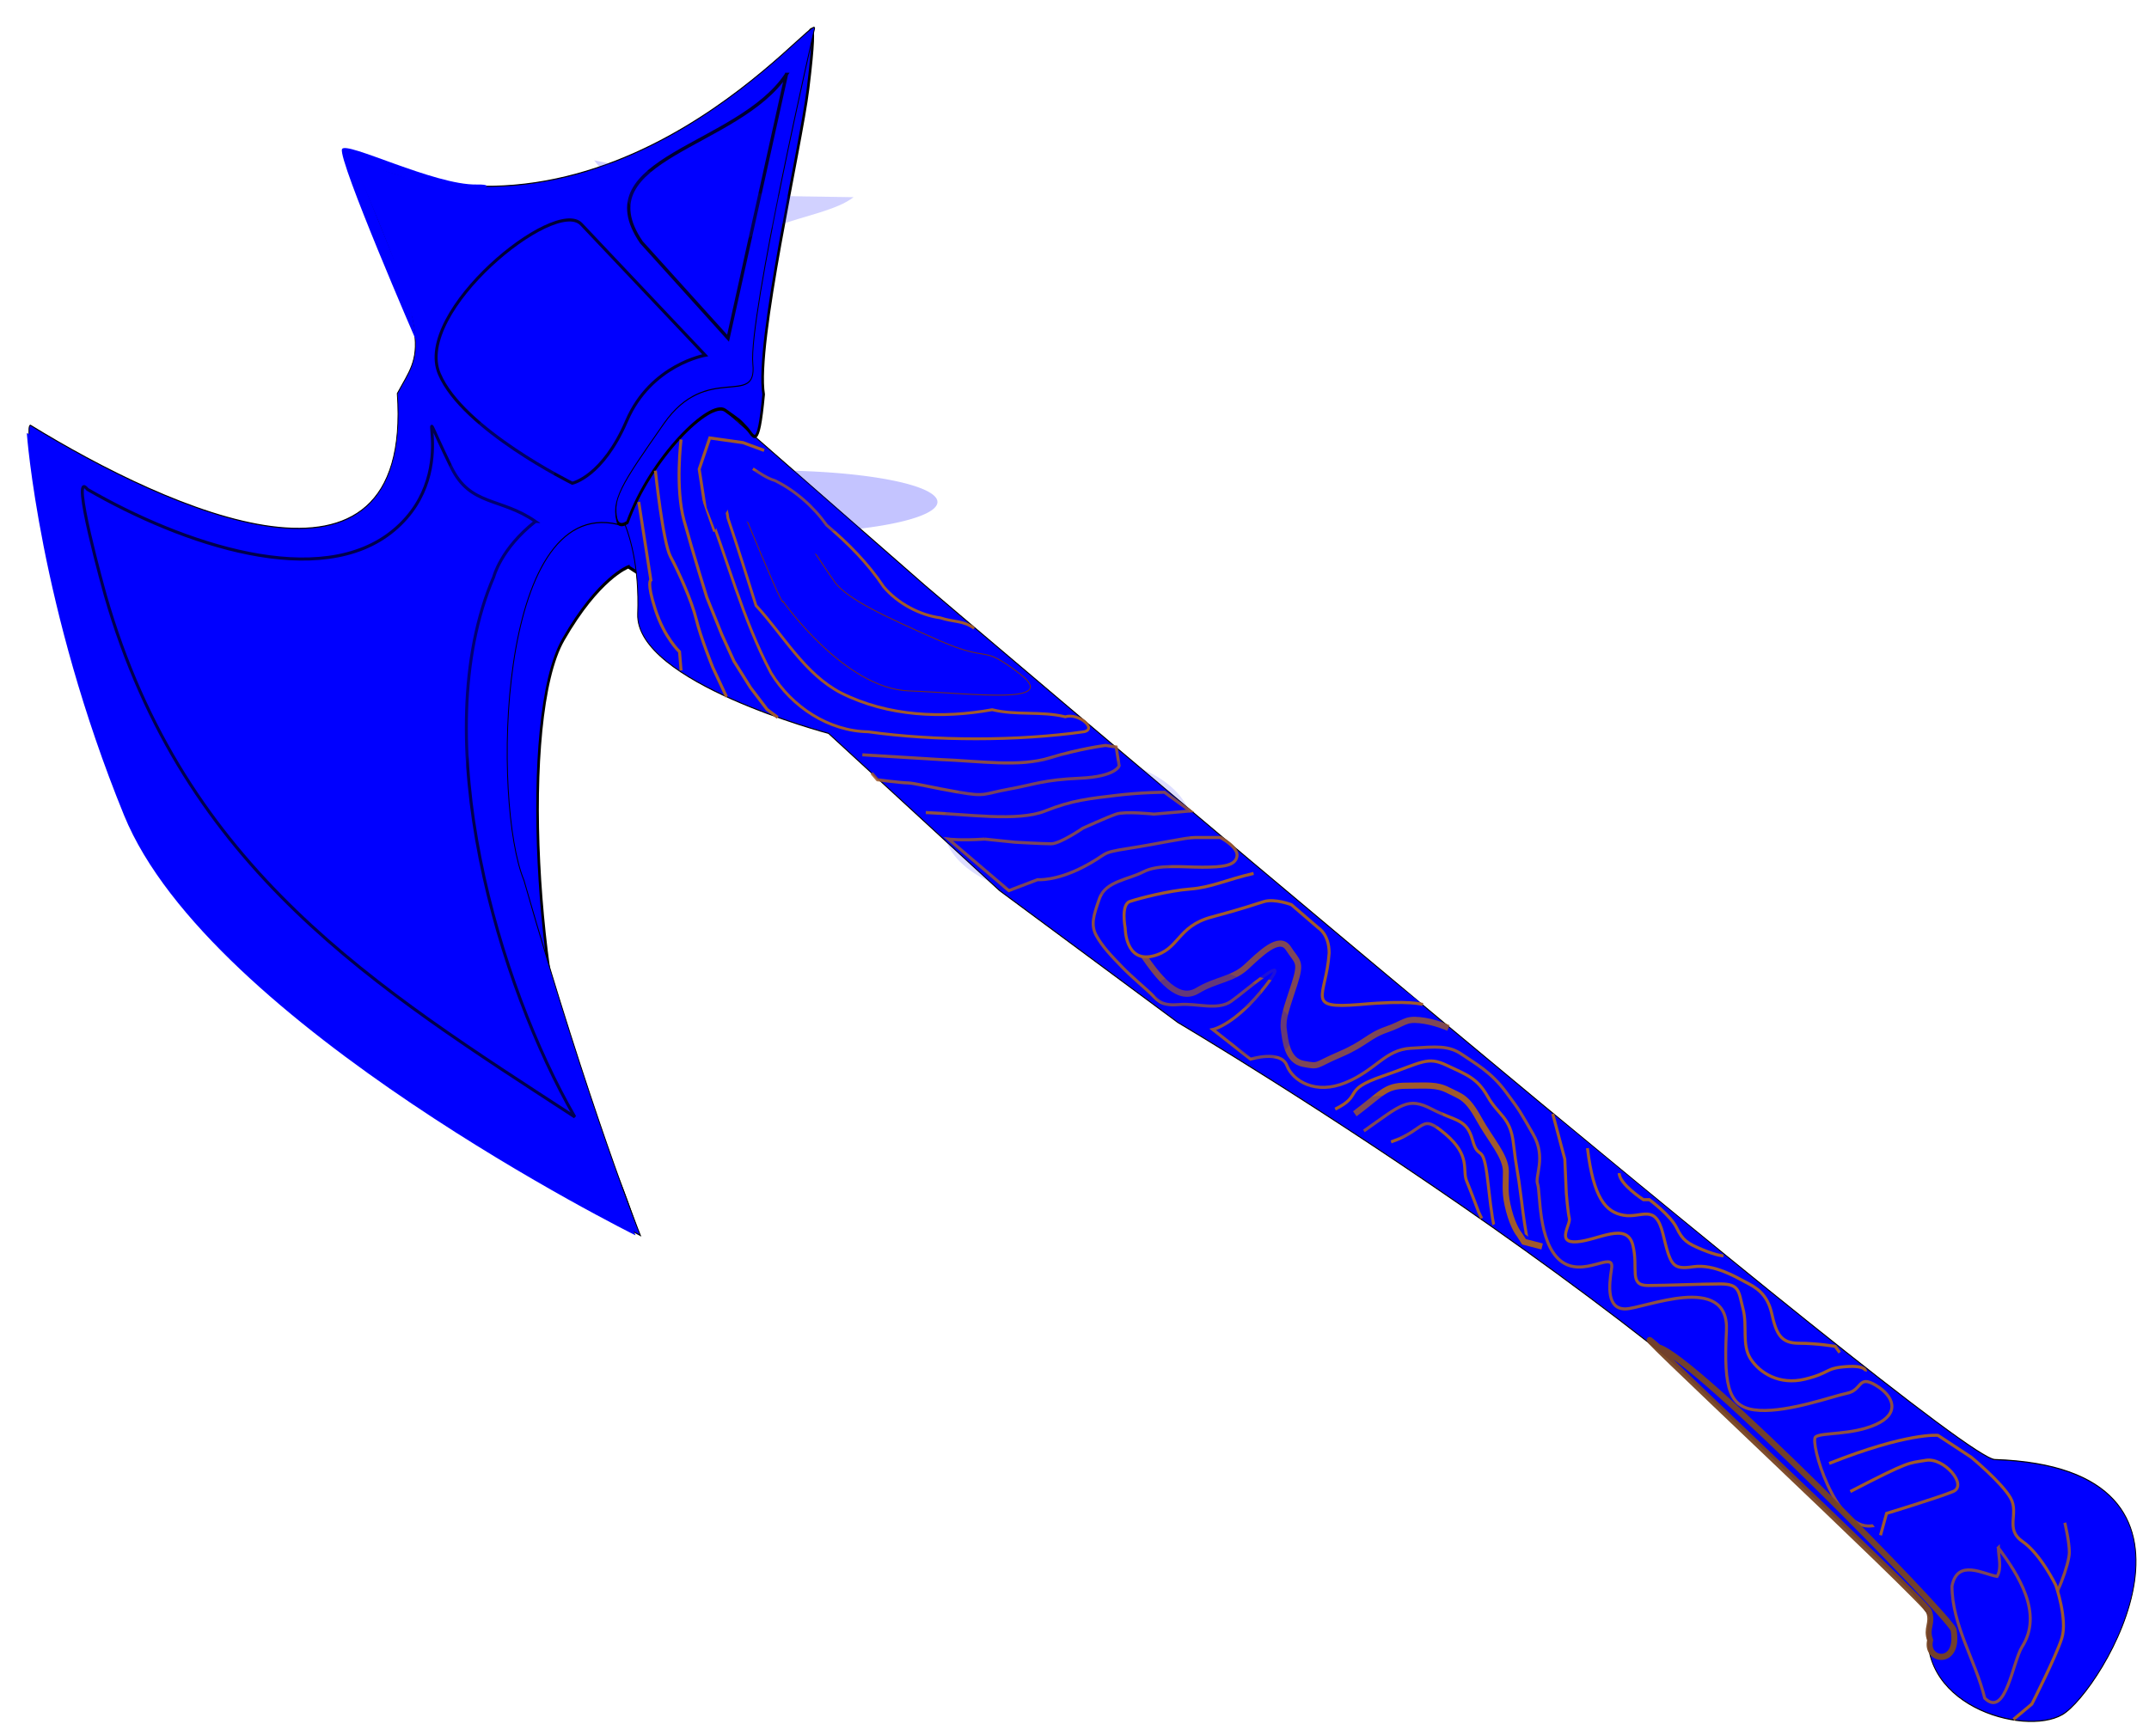 <?xml version="1.0" encoding="UTF-8"?>
<svg width="686.888" height="555.097" xmlns="http://www.w3.org/2000/svg" xmlns:svg="http://www.w3.org/2000/svg">
 <defs>
  <filter id="filter3851" x="-0.145" width="1.289" y="-0.1" height="1.2">
   <feGaussianBlur stdDeviation="6.857" id="feGaussianBlur3853"/>
  </filter>
  <filter id="filter3855" x="-0.204" width="1.409" y="-0.059" height="1.118">
   <feGaussianBlur stdDeviation="7.202" id="feGaussianBlur3857"/>
  </filter>
  <filter id="filter4400" x="-0.126" width="1.252" y="-0.101" height="1.201">
   <feGaussianBlur stdDeviation="6.817" id="feGaussianBlur4402"/>
  </filter>
 </defs>
 <g>
  <title>Layer 1</title>
  <g id="layer1">
   <g id="g3863" transform="matrix(0.956,0,0,0.988,9.702,8.804) ">
    <g id="g2273">
     <g id="g2257" transform="matrix(0.29,0,0,0.356,167.809,34.475) ">
      <path fill="#0000ff" fill-rule="evenodd" stroke="#000000" stroke-width="3" id="path2235" d="m110.745,393.368c0,0 -33.931,9.691 -74.931,66.089c-51.299,70.565 -31.114,328.149 22.125,426.448c39.682,73.269 25.19,24.28 63.088,111.8l-193.764,-144.418l2.857,-482.857l77.143,-117.143l65.714,-22.857l77.143,134.286l0,48.571l-39.374,-19.919z"/>
      <path fill="#0000ff" fill-rule="evenodd" stroke="#000000" stroke-width="1px" id="path2233" d="m-44.166,109.986c-11.429,-2.857 -5.714,0 -54.286,28.571c-44.94,26.435 -51.429,-5.271 -51.429,-5.271l14.286,25.714l214.286,160c0,0 46.835,30.617 42.857,117.143c-2.857,62.143 220,108.571 220,108.571l197.143,142.857l205.714,120c0,0 677.715,315.593 867.18,540.772c-22.621,78.867 107.749,108.546 152.396,88.286c44.648,-20.26 203.184,-224.371 -77.745,-231.842c-51.995,-1.366 -1233.259,-794.359 -1233.259,-794.359l-248.571,-171.429l-228.571,-140.444l-20,11.429z"/>
      <path fill="#0000ff" fill-rule="evenodd" stroke="#000000" stroke-width="3" id="path2237" d="m315.834,-83.856c0,0 15.6,-43.908 2.068,42.857c-8.248,52.882 -60.719,231.312 -51.144,277.647c-6.275,53.276 -11.392,37.499 -19.603,30.512c-8.827,-7.512 -8.016,-6.703 -24.856,-16.162c-17.133,-9.624 -85.65,42.841 -112.651,102.038c-64.871,32.543 114.756,-356.892 114.756,-356.892l68.571,-68.571l22.857,-11.429z"/>
      <path fill="#0000ff" fill-rule="evenodd" stroke="#000000" stroke-width="1px" id="path2231" d="m151.726,263.196c-49.193,55.592 -61.719,69.665 -53.17,91.529c-140.219,-25.815 -144.536,254.945 -108.136,323.587c75.706,208.199 134.286,322.857 134.286,322.857c0,0 -539.083,-229.848 -614.585,-439.311c-110.707,-307.129 -88.571,-297.143 -88.571,-297.143c159.728,77.236 441.308,177.929 422.857,-28.894c26.863,-39.349 43.739,-38.165 -53.637,-214.821c304.308,105.099 539.984,-137.221 534.648,-116.805c0,0 -76.461,262.43 -71.099,304.835c5.111,40.419 -52.809,-2.091 -102.591,54.166z"/>
     </g>
     <path fill="#0000ff" fill-rule="evenodd" stroke-width="1px" id="path2263" d="m189.766,373.172c-45.824,-33.112 -142.734,-57.97 -178.806,-203.684c-6.413,-25.906 -1.005,-21.453 -5.235,-31.046c-2.902,-6.583 -6.908,-7.168 -6.908,-7.168c0,0 4.147,56.343 32.517,123.649c28.488,67.588 171.004,135.907 171.004,135.907c0,0 -1.756,-5.314 -12.572,-17.658z"/>
     <path fill="#0000ff" fill-rule="evenodd" stroke="#000033" stroke-width="1px" stroke-opacity="0.879" id="path2265" d="m168.869,159.818c-11.617,-7.829 -21.74,-4.897 -28.081,-17.418c-16.013,-31.619 5.432,0.172 -19.193,20.203c-24.486,19.919 -70.726,4.596 -102.485,-13.154c-6.138,-7.468 5.929,34.173 5.929,34.173c26.317,88.944 91.106,127.386 156.992,168.89c-25.197,-42.171 -50.234,-122.754 -27.101,-174.756c0,0 2.322,-9.099 13.939,-17.938z"/>
     <path fill="#0000ff" fill-rule="evenodd" stroke="#000024" stroke-width="1.1px" stroke-opacity="0.948" id="path2267" d="m252.795,15.171c-16.038,23.531 -67.777,27.001 -48.485,54.321l28.964,31.048l19.521,-85.369z"/>
     <path fill="#0000ff" fill-rule="evenodd" stroke="#000036" stroke-width="1px" id="path2269" d="m136.747,112.096c-8.797,-20.127 38.664,-57.457 47.457,-48.46l41.437,42.399c0,0 -18.183,3.03 -26.264,21.213c-8.081,18.183 -18.183,20.203 -18.183,20.203c0,0 -36.613,-17.432 -44.447,-35.355z"/>
     <path fill="#0000ff" fill-rule="evenodd" stroke-width="1px" id="path2271" d="m149.272,50.799c8.105,-0.158 0.156,3.004 -10.147,1.009c-10.303,-1.996 -30.708,-8.276 -30.708,-8.276l17.969,42.926l2.875,15.478c0,0 -26.391,-58.883 -25.072,-62.554c1.048,-2.917 30.913,11.695 45.084,11.418z"/>
    </g>
    <path opacity="0.86" fill="#0000ff" fill-rule="evenodd" stroke="#803300" stroke-width="0.317px" id="path3331" d="m251.692,185.733c0,0 20.449,28.131 41.946,28.912c21.498,0.781 50.86,4.688 37.227,-5.47c-13.633,-10.158 -8.914,-3.126 -27.265,-10.94c-18.352,-7.814 -30.411,-13.284 -34.606,-18.754c-4.195,-5.47 -14.157,-21.879 -20.449,-25.005c-6.292,-3.126 -17.827,-15.628 -9.438,3.907c8.389,19.535 12.584,28.912 12.584,27.349z"/>
    <path fill="#0000ff" fill-rule="evenodd" stroke="#a05a2c" stroke-width="0.921px" id="path3333" d="m225.601,153.472c7.439,18.43 12.483,37.908 22.065,55.417c6.98,11.002 19.275,18.764 32.454,19.002c22.257,3.03 49.994,3.03 72.244,-0.03c4.367,-0.99 -2.043,-6.165 -6.354,-4.829c-8.147,-1.928 -16.286,-0.352 -24.429,-2.294c-16.604,2.91 -34.732,2.237 -50.534,-5.426c-12.287,-6.198 -19.22,-18.645 -28.432,-28.282c-3.08,-9.458 -6.125,-18.94 -9.402,-28.32c-0.517,-5.879 -7.377,-15.635 -0.427,-19.106c6.147,-0.177 10.472,5.379 16.188,7.008c6.86,3.293 12.791,8.348 17.286,14.428c7.124,5.822 13.774,12.299 19.01,19.896c4.719,5.473 12.316,9.248 18.991,10.075c4.14,1.389 7.809,0.82 11.283,3.412"/>
    <path fill="#0000ff" fill-rule="evenodd" stroke="#a05a2c" stroke-width="1px" id="path3343" d="m245.339,136.845l-7.071,-2.525l-11.112,-1.515l-3.536,10.102l2.02,12.627l0,0l3.03,7.576l0,0"/>
    <path fill="#0000ff" fill-rule="evenodd" stroke="#a05a2c" stroke-width="1px" id="path3345" d="m217.56,133.309c0,0 -2.02,15.657 1.01,26.264c3.03,10.607 7.576,24.749 7.576,24.749l5.051,12.122l4.041,8.586l5.556,8.586l5.556,7.071l3.533,2.547"/>
    <path fill="#0000ff" fill-rule="evenodd" stroke="#a05a2c" stroke-width="1px" id="path3347" d="m208.973,143.411c0,0 2.525,23.234 5.051,27.779c2.525,4.546 7.071,14.142 8.586,20.203c1.515,6.061 5.556,15.657 5.556,15.657l4.582,9.515"/>
    <path fill="#0000ff" fill-rule="evenodd" stroke="#a05a2c" stroke-width="1px" id="path3349" d="m203.417,153.512l4.041,25.254c0,0 -1.515,0.505 1.515,9.596c3.03,9.091 8.081,13.637 8.081,13.637l0.505,6.061"/>
    <path opacity="0.848" fill="#0000ff" fill-rule="evenodd" stroke="#a05a2c" stroke-width="1px" id="path3351" d="m278.169,235.334l25.759,1.515c13.637,0.505 26.769,2.525 36.871,-0.505c10.102,-3.03 18.688,-4.041 18.688,-4.041l3.536,0.505l1.01,6.061c0,0 -1.01,3.536 -13.132,4.041c-12.122,0.505 -15.152,2.02 -23.739,3.536c-8.586,1.515 -7.576,2.525 -16.668,1.01c-9.091,-1.515 -15.152,-3.03 -17.173,-3.03c-2.02,0 -10.102,-1.01 -10.102,-1.01l-1.912,-2.143"/>
    <path opacity="0.89" fill="#0000ff" fill-rule="evenodd" stroke="#a05a2c" stroke-width="1px" id="path3353" d="m299.382,254.022c13.637,0.505 30.81,3.03 39.901,-0.505c9.091,-3.536 15.152,-4.041 23.739,-5.051c8.586,-1.01 16.162,-1.01 16.162,-1.01l8.586,6.061l-12.122,1.01c0,0 -9.596,-1.01 -12.627,0c-3.03,1.01 -11.112,4.546 -11.112,4.546c0,0 -7.576,5.051 -10.607,5.051c-3.03,0 -12.122,-0.505 -12.122,-0.505l-10.102,-1.01m0,0c-8.081,0.505 -12.122,0 -12.122,0l20.203,16.668l9.596,-3.536c0,0 6.061,0.505 15.152,-4.041c9.091,-4.546 5.051,-4.546 15.152,-6.061c10.102,-1.515 19.193,-3.536 22.223,-3.536c3.03,0 8.586,0 8.586,0c0,0 6.061,3.03 5.556,6.061c-0.505,3.03 -4.546,3.536 -11.617,3.536c-7.071,0 -14.647,-1.01 -19.698,1.515c-5.051,2.525 -12.627,3.03 -14.647,8.586c-2.02,5.556 -3.03,8.586 -1.01,12.122c2.02,3.536 5.051,6.566 8.586,10.102c3.536,3.536 8.081,7.071 10.102,9.091c2.02,2.02 3.536,3.536 9.091,3.03c5.556,-0.505 12.627,2.02 17.173,-1.01c4.546,-3.03 21.718,-17.678 11.617,-5.051c-10.102,12.627 -17.678,14.142 -17.678,14.142l12.627,9.596c0,0 10.102,-3.03 12.122,2.02c2.02,5.051 9.596,9.596 19.698,5.556c10.102,-4.041 13.132,-10.607 21.718,-11.112c8.586,-0.505 12.627,-1.01 17.173,2.02c4.546,3.03 9.596,5.556 14.647,12.122c5.051,6.566 4.546,6.061 9.091,13.637c4.546,7.576 0.505,13.637 1.515,16.162c1.01,2.525 0,18.688 7.576,24.749c7.576,6.061 18.183,-3.536 17.173,2.525c-1.01,6.061 -1.515,13.132 4.546,13.132c6.061,0 34.85,-12.122 33.84,7.071c-1.01,19.193 1.01,25.254 11.112,25.759c10.102,0.505 24.244,-4.546 29.294,-5.556c5.051,-1.01 3.536,-6.061 9.596,-2.525c6.061,3.536 8.081,9.091 0,12.627c-8.081,3.536 -18.183,2.525 -20.203,4.041c-2.02,1.515 6.566,30.305 18.688,28.789c12.122,-1.515 18.688,2.02 26.769,-4.546c8.081,-6.566 6.566,-10.102 9.596,-8.586c3.03,1.515 6.061,13.637 -3.03,17.678c-9.091,4.041 -16.162,1.01 -16.162,9.091c0,8.081 19.698,22.728 25.254,20.203c5.556,-2.525 13.132,-7.071 16.162,-8.081c3.03,-1.01 7.576,-13.637 7.576,-17.173c0,-3.536 -1.515,-9.596 -1.515,-9.596"/>
    <path fill="#0000ff" fill-rule="evenodd" stroke="#a05a2c" stroke-width="1px" id="path3355" d="m436.258,349.987c9.596,-4.546 2.02,-6.061 15.657,-10.607c13.637,-4.546 15.152,-6.566 21.718,-3.536c6.566,3.03 10.102,4.041 13.637,10.102c3.536,6.061 7.576,6.566 8.586,15.152c1.01,8.586 1.515,9.091 2.525,17.173c1.01,8.081 1.515,10.607 2.02,13.637"/>
    <path fill="#0000ff" fill-rule="evenodd" stroke="#a05a2c" stroke-width="2" id="path3357" d="m442.824,351.502c9.091,-6.566 10.102,-9.091 17.173,-9.091c7.071,0 10.102,-0.505 14.142,1.515c4.041,2.02 6.061,2.02 10.102,9.091c4.041,7.071 9.091,12.122 9.091,17.173c0,5.051 -0.505,7.071 1.01,12.627c1.515,5.556 3.452,7.698 3.452,7.698l1.599,2.404l6.061,1.515"/>
    <path fill="#0000ff" fill-rule="evenodd" stroke="#a05a2c" stroke-width="1px" id="path3359" d="m445.854,357.058c12.627,-8.586 14.647,-11.112 22.728,-7.071c8.081,4.041 11.617,3.03 13.637,10.102c2.02,7.071 3.536,0 5.051,13.132c1.515,13.132 2.02,14.142 2.02,14.142"/>
    <path fill="#0000ff" fill-rule="evenodd" stroke="#a05a2c" stroke-width="1px" id="path3361" d="m454.945,360.593c12.122,-4.041 9.596,-9.596 18.183,-2.525c8.586,7.071 5.556,11.617 7.071,15.152c1.515,3.536 4.041,10.102 4.041,10.102l1.01,2.02"/>
    <path opacity="0.796" fill="#0000ff" fill-rule="evenodd" stroke="#a05a2c" stroke-width="2" id="path3363" d="m369.588,296.449c8.586,13.132 14.647,18.688 20.708,15.152c6.061,-3.536 11.617,-3.536 16.162,-7.576c4.546,-4.041 11.112,-10.607 14.142,-6.061c3.03,4.546 4.546,4.041 2.02,11.617c-2.525,7.576 -4.041,11.112 -3.536,14.647c0.505,3.536 1.01,10.102 6.566,11.112c5.556,1.01 3.536,0.505 12.122,-3.03c8.586,-3.536 9.596,-6.061 15.657,-8.081c6.061,-2.02 6.061,-3.536 11.112,-3.03c5.051,0.505 9.596,2.525 9.596,2.525"/>
    <path fill="#0000ff" fill-rule="evenodd" stroke="#a05a2c" stroke-width="1px" id="path3365" d="m408.984,273.72c-9.091,2.02 -14.142,4.546 -21.213,5.051c-7.071,0.505 -17.173,3.03 -20.203,4.041c-3.03,1.01 -1.515,8.586 -1.515,8.586c0,0 0,11.112 9.091,9.091c9.091,-2.02 8.081,-9.596 19.698,-12.627c11.617,-3.03 14.142,-4.041 17.678,-5.051c3.536,-1.01 9.091,1.01 9.091,1.01l9.091,7.576c0,0 3.536,2.02 3.536,8.081c-1.032,14.286 -8.336,18.117 10.102,16.668c17.173,-1.515 21.213,0 21.213,0"/>
    <path fill="#0000ff" fill-rule="evenodd" stroke="#a05a2c" stroke-width="1px" id="path3367" d="m508.989,351.502l4.041,14.647l0.505,11.112c0,0 0.505,6.061 1.01,8.081c0.505,2.02 -4.546,8.081 2.525,7.576c7.071,-0.505 16.668,-6.566 18.688,1.01c2.02,7.576 -1.515,13.132 5.051,13.132c6.566,0 17.678,-0.505 24.244,-0.505c6.566,0 6.061,2.525 7.576,8.081c1.515,5.556 -0.505,11.617 2.525,16.162c3.03,4.546 9.596,8.586 18.183,6.566c8.586,-2.02 6.566,-3.536 13.637,-4.041c7.071,-0.505 6.566,1.515 6.566,1.515"/>
    <path fill="#0000ff" fill-rule="evenodd" stroke="#a05a2c" stroke-width="1px" id="path3369" d="m520.605,362.614c2.02,16.162 6.061,20.708 12.122,21.718c6.061,1.01 10.607,-4.041 13.132,6.061c2.525,10.102 3.03,11.617 10.102,10.607c7.071,-1.01 14.647,3.536 17.678,5.051c3.03,1.515 7.071,3.536 8.586,10.102c1.515,6.566 3.03,9.596 9.091,9.596c6.061,0 12.122,1.01 12.122,1.01l1.515,2.02"/>
    <path fill="#0000ff" fill-rule="evenodd" stroke="#a05a2c" stroke-width="1px" id="path3371" d="m531.212,370.695c0,3.536 8.081,8.586 8.081,8.586l2.02,0c0,0 7.071,5.051 9.091,9.091c2.02,4.041 3.536,5.051 8.586,7.071c5.051,2.02 7.071,2.02 7.071,2.02"/>
    <path fill="#0000ff" fill-rule="evenodd" stroke="#a05a2c" stroke-width="1px" id="path3373" d="m601.418,464.639c26.264,-10.102 36.365,-9.091 36.365,-9.091l11.112,7.071c0,0 10.102,8.081 13.132,13.132c3.03,5.051 -2.02,10.102 4.041,14.142c6.061,4.041 11.112,14.142 11.112,14.142c0,0 4.018,11.106 2.02,17.173c-1.997,6.067 -10.004,21.28 -10.004,21.28l-6.158,4.984"/>
    <path fill="#0000ff" fill-rule="evenodd" stroke="#a05a2c" stroke-width="1px" id="path3375" d="m608.489,473.731c20.203,-10.102 19.193,-9.091 25.254,-10.102c6.061,-1.01 14.142,8.081 9.091,10.102c-5.051,2.02 -22.223,7.071 -22.223,7.071l-2.02,7.071"/>
    <path opacity="0.838" fill="#0000ff" fill-rule="evenodd" stroke="#a05a2c" stroke-width="1px" id="path3377" d="m657.986,491.913c6.668,8.776 15.102,21.248 7.91,32.089c-3.147,4.904 -5.459,23.214 -12.467,16.587c-3.066,-12.177 -10.931,-23.591 -10.942,-36.264c1.816,-9.071 10.69,-3.738 15.083,-3.136c1.659,-2.798 0.445,-6.247 0.417,-9.277z"/>
    <path fill="#0000ff" stroke="#784421" stroke-width="2" stroke-linecap="round" stroke-linejoin="round" stroke-miterlimit="4" stroke-dashoffset="0" stroke-opacity="0.948" id="path3388" d="m544.394,427.099c12.382,3.254 96.159,86.021 98.609,91.317c2.214,12.024 -9.647,10.286 -7.813,3.421c-1.53,-3.941 1.004,-5.306 -0.377,-9.261c-0.183,-2.599 -113.137,-104.651 -90.418,-85.477z"/>
    <path opacity="0.18" fill="#0000ff" fill-rule="evenodd" stroke-width="1px" id="path3394" d="m223.46,85.02l-34.952,-42.052l59.467,11.521l27.255,0.408c-11.066,8.318 -41.812,6.938 -51.769,30.123z"/>
    <path opacity="0.13" fill="#0000ff" stroke-width="2" stroke-linecap="round" stroke-linejoin="round" stroke-miterlimit="4" stroke-dashoffset="0" stroke-opacity="0.948" id="path3819" d="m344.073,235.334a41.488,23.106 0 1 1 -27.457,7.182"/>
    <path opacity="0.231" fill="#0000ff" stroke-width="2" stroke-linecap="round" stroke-linejoin="round" stroke-miterlimit="4" stroke-dashoffset="0" stroke-opacity="0.948" id="path3827" d="m256.849,163.603a23.479,-4.312 0 1 1 -18.331,-20.143"/>
    <path opacity="0.182" fill="#0000ff" stroke-width="2" stroke-linecap="round" stroke-linejoin="round" stroke-miterlimit="4" stroke-dashoffset="0" stroke-opacity="0.948" id="path3831" d="m408.633,315.934a10.176,9.295 0 1 1 -6.757,7.339"/>
    <path opacity="0.195" fill="#0000ff" stroke-width="2" stroke-linecap="round" stroke-linejoin="round" stroke-miterlimit="4" stroke-dashoffset="0" stroke-opacity="0.948" id="path3847" d="m471.515,350.319a17.565,6.969 0 1 1 -12.074,-4.557"/>
    <path opacity="0.24" fill="#0000ff" stroke-width="2" stroke-linecap="round" stroke-linejoin="round" stroke-miterlimit="4" stroke-dashoffset="0" stroke-opacity="0.948" filter="url(#filter3855)" id="path3835" d="m663.257,481.729a18.888,21.119 0 1 1 -12.983,-13.811"/>
    <path opacity="0.211" fill="#0000ff" stroke-width="2" stroke-linecap="round" stroke-linejoin="round" stroke-miterlimit="4" stroke-dashoffset="0" stroke-opacity="0.948" filter="url(#filter3851)" id="path3843" d="m558.668,402.059a17.565,6.969 0 1 1 -12.074,-4.557"/>
    <path opacity="0.21" fill="#0000ff" stroke-width="2" stroke-linecap="round" stroke-linejoin="round" stroke-miterlimit="4" stroke-dashoffset="0" stroke-opacity="0.948" id="path3801" d="m410.581,309.872a17.941,7.107 0 1 1 -12.332,-4.648"/>
   </g>
   <path opacity="0.46" fill="#0000ff" fill-rule="evenodd" stroke-width="1px" filter="url(#filter4400)" id="path3958" d="m33.571,166.525c-11.685,7.787 18.084,32.239 8.898,43.078c7.649,5.286 16.429,-0.426 24.173,-2.346c11.76,-2.298 7.571,2.712 19.508,1.339c-8.243,10.01 -13.049,-0.371 -22.069,8.587c-5.204,2.838 -16.287,11.617 -9.359,18.828c10.04,-0.043 21.248,-9.847 30.518,-12.569c12.629,-5.955 0.701,7.444 13.802,2.551c-0.009,10.887 11.927,-5.885 5.562,0.754c-11.057,9.33 -28.203,17.232 -39.984,25.593c2.663,11.183 16.214,13.354 22.298,9.521c14.23,-7.502 39.925,-31.551 53.176,-40.595c1.709,8.341 -29.16,35.644 -34.159,40.595c-9.359,10.664 -9.378,2.992 -18.517,13.903c3.615,8.018 15.909,7.059 20.059,3.288c10.292,-8.7 26.419,-27.064 37.288,-35.016c7.882,5.989 -11.529,23.224 -18.286,33.576c-7.272,10.652 -11.594,8.18 -20.344,17.58c0.835,8.904 16.378,4.284 22.321,2.992c9.337,-0.323 11.014,-11.495 19.012,-13.403c10.288,-1.215 12.941,12.905 5.954,18.483c-8.719,5.001 -27.877,3.042 -20.133,11.051c2.872,7.123 29.305,21.662 27.068,11.432c-5.31,-13.903 -9.989,-28.947 -10.731,-42.173c-20.617,-33.56 59.429,-178.487 33.147,-200.522c6.713,-9.108 -30.163,64.608 -69.441,101.718c-6.788,9.389 6.339,5.386 -4.746,5.316c-9.802,0.165 -18.552,-4.838 -28.027,-6.306c-1.607,-0.184 -45.374,-17.381 -46.987,-17.255z"/>
  </g>
 </g>
</svg>